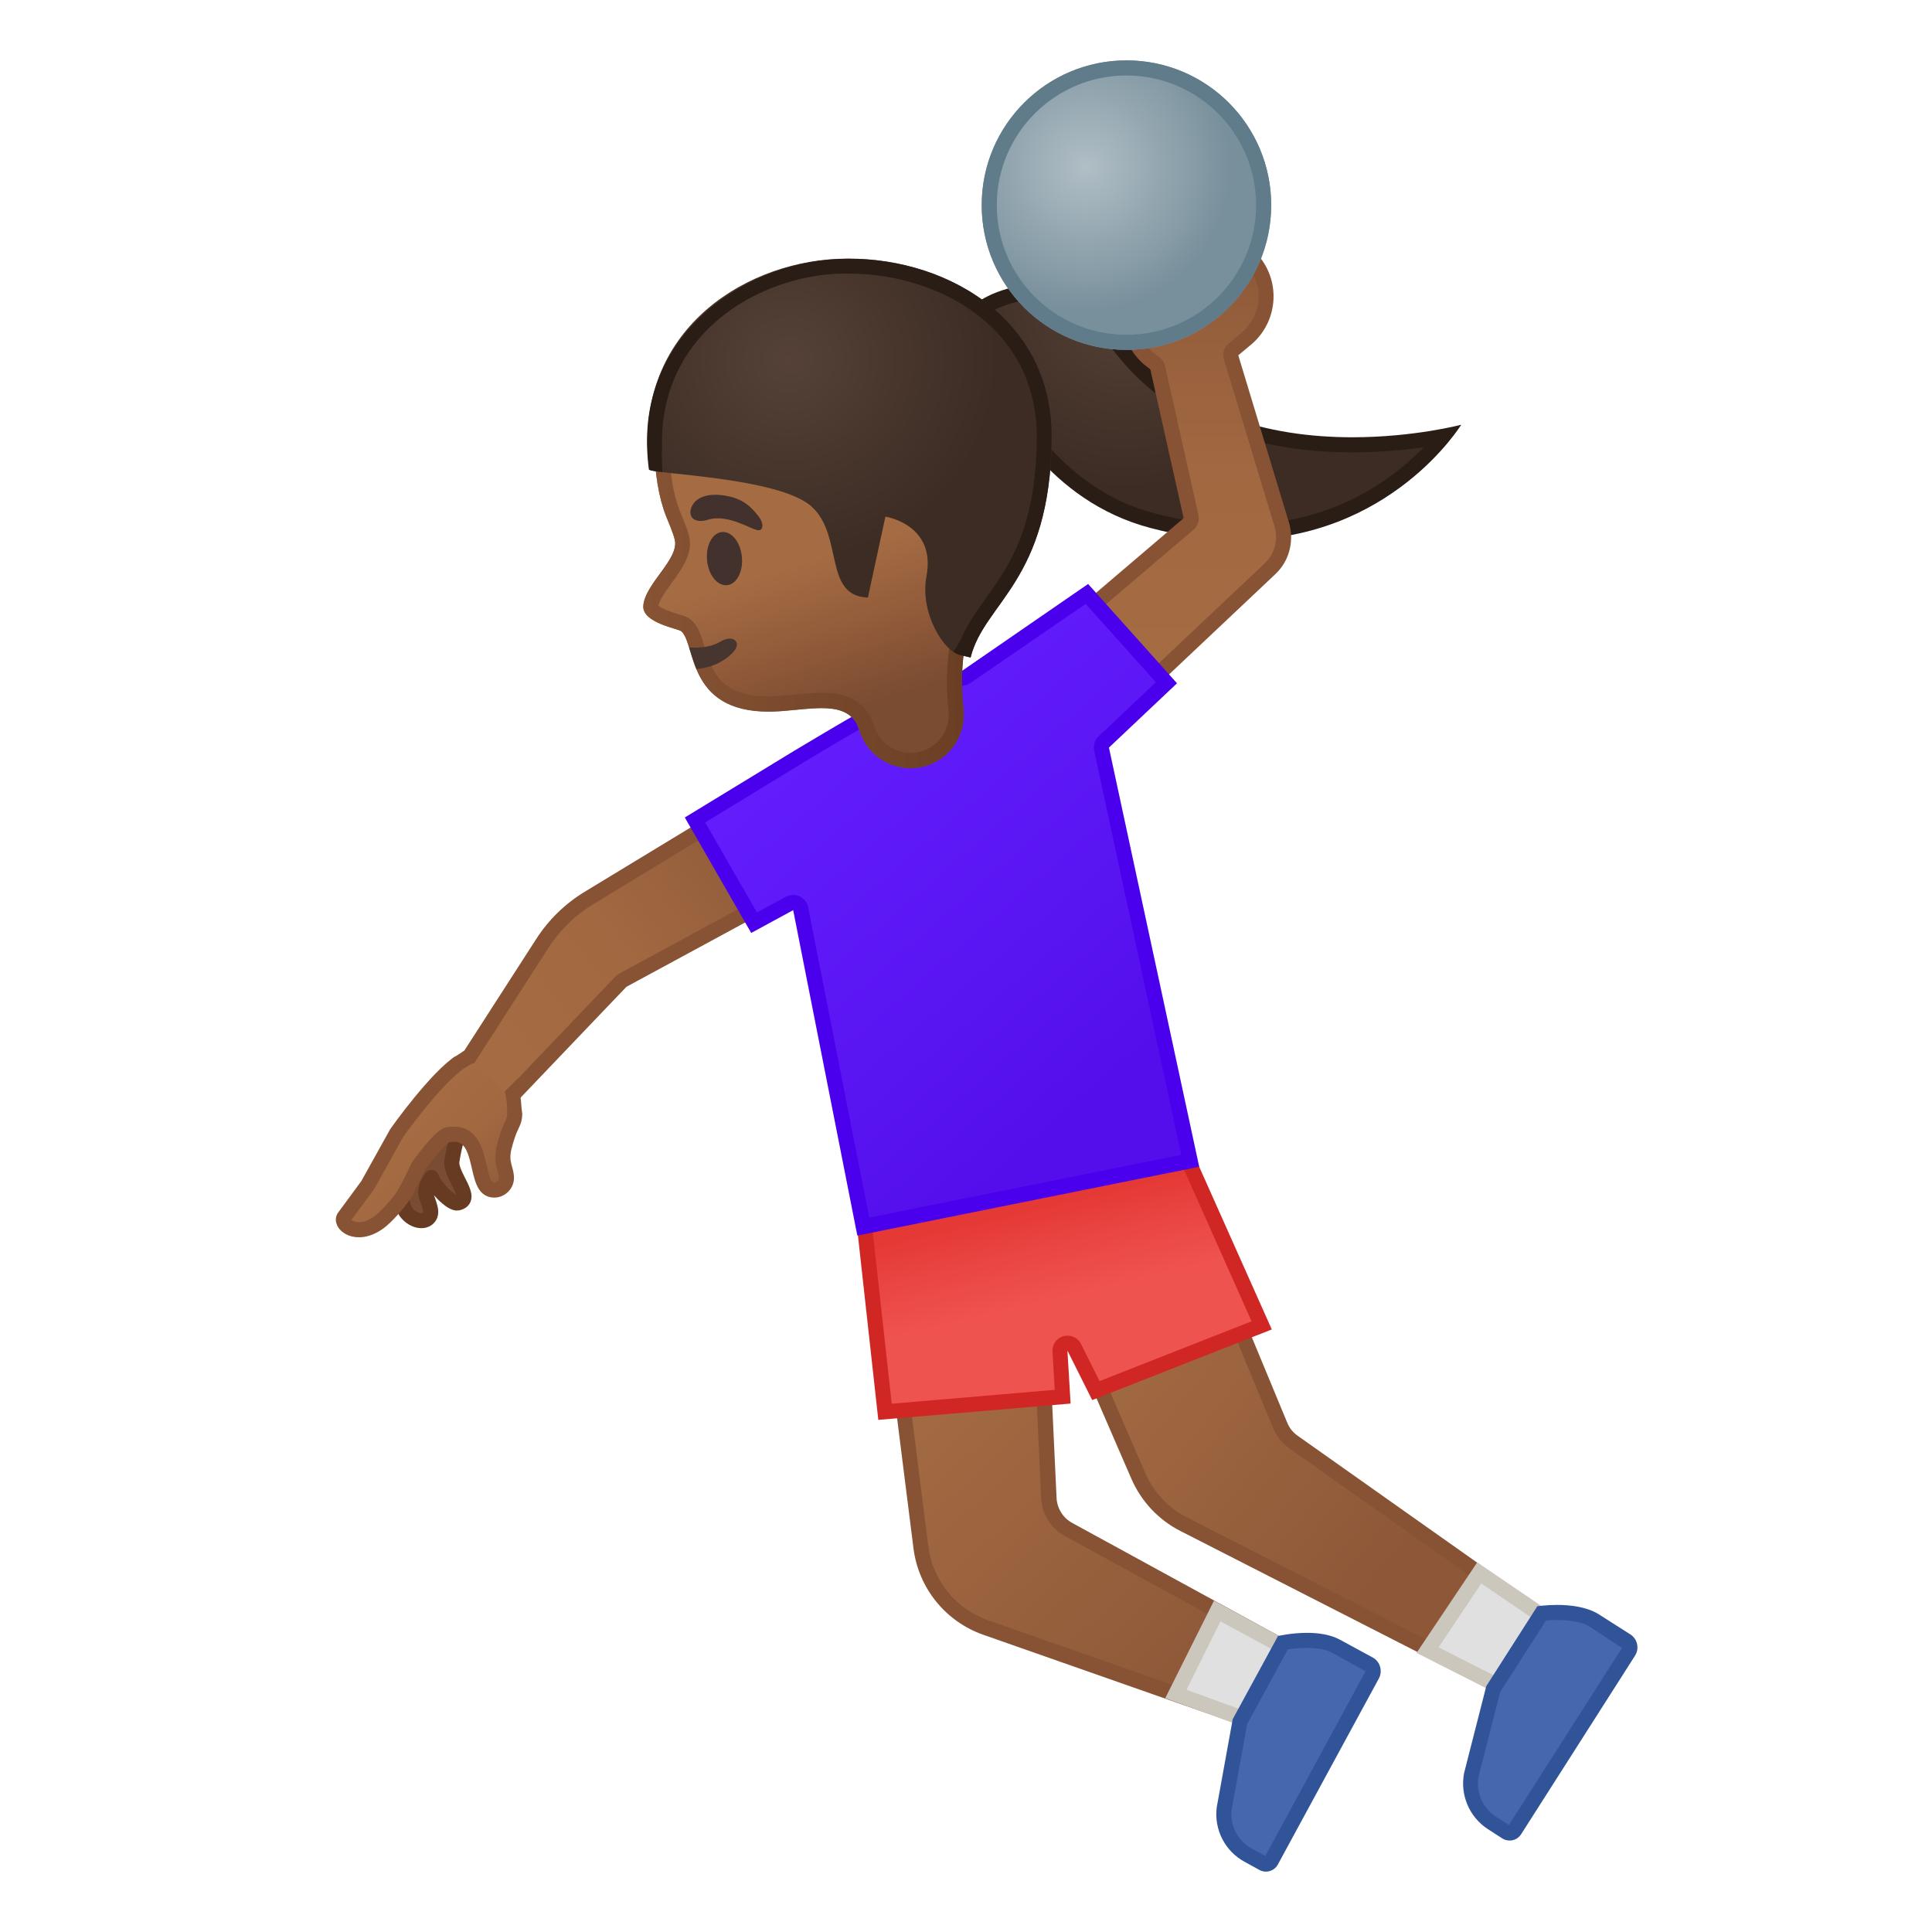 <svg enable-background="new 0 0 128 128" viewBox="0 0 128 128" xmlns="http://www.w3.org/2000/svg" xmlns:xlink="http://www.w3.org/1999/xlink"><radialGradient id="j" cx="74.592" cy="19.918" r="12.506" gradientUnits="userSpaceOnUse"><stop stop-color="#554138" offset="0"/><stop stop-color="#3C2C23" offset="1"/></radialGradient><path d="m82.05 35.28c-1.83 0-3.74-0.26-5.7-0.78-6.17-1.63-9.14-6.92-10.41-9.19l-0.24-0.42c-0.25-0.44-0.6-0.77-0.94-1.1-0.87-0.84-1.4-1.34-0.1-3 0.47-0.6 2.26-1.47 4.26-1.47 1.34 0 3.19 0.4 4.36 2.31 3.97 6.48 11.07 7.84 16.32 7.84 2.55 0 4.71-0.31 6.02-0.56-1.69 2.04-6.14 6.37-13.57 6.37z" fill="url(#j)"/><path d="m68.93 19.82c1.21 0 2.88 0.36 3.93 2.07 4.1 6.68 11.37 8.08 16.74 8.08 1.82 0 3.46-0.16 4.73-0.34-2.05 2.12-6.06 5.14-12.28 5.14-1.78 0-3.66-0.26-5.57-0.76-5.97-1.57-8.86-6.74-10.1-8.95l-0.24-0.42c-0.28-0.5-0.68-0.88-1.03-1.21-0.83-0.79-1.07-1.03-0.05-2.33 0.35-0.45 1.99-1.28 3.87-1.28m-0.01-1c-2.08 0-4.05 0.89-4.65 1.66-2.16 2.74 0.2 3.26 1 4.66 1.18 2.07 4.16 8.05 10.95 9.84 2.11 0.56 4.05 0.79 5.83 0.79 10.08 0 14.76-7.63 14.76-7.63s-3.13 0.83-7.21 0.83c-5.24 0-12.06-1.37-15.89-7.6-1.17-1.91-3.02-2.55-4.79-2.55z" fill="#291D15"/><ellipse transform="matrix(.996 -.085 .085 .996 -6.643 5.658)" cx="63.52" cy="81.31" rx="5.64" ry="5.64" fill="#FBC11B"/><linearGradient id="h" x1="61.55" x2="82.211" y1="89.33" y2="111.46" gradientUnits="userSpaceOnUse"><stop stop-color="#A56C43" offset="0"/><stop stop-color="#8D5738" offset="1"/></linearGradient><path d="m65.31 107.84c-2.34-0.82-3.99-2.86-4.3-5.32l-2.55-20.28 10.2-0.87 0.83 17.88c0.04 0.87 0.54 1.66 1.3 2.08l14.7 8.03-2.51 4.67-17.67-6.19z" fill="url(#h)"/><path d="m68.18 81.91 0.8 17.36c0.05 1.04 0.65 2 1.56 2.49l14.26 7.79-2.07 3.85-17.26-6.05c-2.16-0.76-3.68-2.64-3.97-4.91l-2.49-19.76 9.17-0.77m0.96-1.08-11.24 0.95 2.62 20.8c0.33 2.63 2.12 4.85 4.63 5.73l18.07 6.34 2.95-5.48-15.13-8.27c-0.61-0.33-1.01-0.97-1.04-1.66l-0.86-18.41z" fill="#875334"/><ellipse transform="matrix(.902 -.432 .432 .902 -26.814 39.083)" cx="72.7" cy="78.62" rx="5.64" ry="5.64" fill="#FBC11B"/><linearGradient id="e" x1="73.387" x2="94.291" y1="85.284" y2="102.3" gradientUnits="userSpaceOnUse"><stop stop-color="#A56C43" offset="0"/><stop stop-color="#8D5738" offset="1"/></linearGradient><path d="m78.42 100.99c-1.34-0.68-2.41-1.82-3.01-3.21l-7.15-16.49 9.26-4.43 7.29 17.58c0.18 0.44 0.48 0.81 0.87 1.08l15.99 11.3-2.76 4.61-20.49-10.44z" fill="url(#e)"/><path d="m77.27 77.54 7.09 17.1c0.22 0.52 0.58 0.97 1.04 1.3l15.61 11.03-2.28 3.81-20.08-10.24c-1.24-0.63-2.23-1.68-2.78-2.96l-6.95-16.05 8.35-3.99m0.52-1.36-10.17 4.87 7.34 16.93c0.65 1.49 1.79 2.71 3.24 3.45l20.9 10.67 3.24-5.41-16.37-11.57c-0.31-0.22-0.55-0.52-0.69-0.87l-7.49-18.07z" fill="#875334"/><linearGradient id="d" x1="68.553" x2="70.362" y1="79.919" y2="87.532" gradientUnits="userSpaceOnUse"><stop stop-color="#E53935" offset=".013"/><stop stop-color="#EA4643" offset=".379"/><stop stop-color="#EF5350" offset=".831"/></linearGradient><path d="m57.33 81.78v-0.06c-0.29-3.41 2.25-6.42 5.66-6.71 0.18-0.01 0.36-0.02 0.53-0.02 1.04 0 2.08 0.27 3 0.78 0.07 0.04 0.16 0.06 0.24 0.06 0.05 0 0.09-0.01 0.14-0.02 0.13-0.04 0.24-0.12 0.3-0.24 0.63-1.17 1.59-2.08 2.77-2.65 0.85-0.4 1.75-0.61 2.67-0.61 2.38 0 4.58 1.38 5.6 3.53l5.33 11.97-10.97 4.32-1.44-2.87c-0.09-0.17-0.26-0.28-0.45-0.28-0.04 0-0.09 0.01-0.13 0.02-0.23 0.06-0.38 0.28-0.37 0.51l0.18 3.02-11.77 1-1.29-11.75z" fill="url(#d)"/><path d="m72.65 72.81c2.19 0 4.21 1.27 5.14 3.22l5.13 11.51-10.07 3.96-1.23-2.46c-0.17-0.34-0.52-0.55-0.89-0.55-0.09 0-0.17 0.01-0.26 0.03-0.46 0.12-0.77 0.55-0.74 1.03l0.15 2.53-10.8 0.92-1.24-11.24v-0.07c-0.13-1.52 0.34-3 1.32-4.16 0.98-1.17 2.36-1.88 3.88-2.01 0.16-0.01 0.33-0.02 0.49-0.02 0.96 0 1.92 0.25 2.76 0.71 0.15 0.08 0.32 0.13 0.49 0.13 0.09 0 0.19-0.01 0.28-0.04 0.26-0.08 0.47-0.25 0.6-0.48 0.58-1.07 1.46-1.91 2.55-2.44 0.76-0.38 1.59-0.57 2.44-0.57m0-1c-0.97 0-1.96 0.21-2.89 0.66-1.33 0.64-2.35 1.66-3 2.86-0.97-0.54-2.08-0.84-3.24-0.84-0.19 0-0.38 0.01-0.57 0.02-3.69 0.31-6.43 3.56-6.12 7.25l1.36 12.31 12.74-1.08-0.21-3.51 1.64 3.28 11.9-4.68-5.56-12.46c-1.15-2.41-3.55-3.81-6.05-3.81z" fill="#D12724"/><linearGradient id="ac" x1="51.122" x2="32.994" y1="55.467" y2="69.104" gradientUnits="userSpaceOnUse"><stop stop-color="#8D5738" offset="0"/><stop stop-color="#97603D" offset=".216"/><stop stop-color="#A26941" offset=".573"/><stop stop-color="#A56C43" offset="1"/></linearGradient><path d="m30.65 70.7 5.28-8.22c0.78-1.21 1.84-2.24 3.06-2.98l13.6-8.25 3.31 5.76-14.65 7.94c-0.05 0.02-0.09 0.06-0.12 0.09l-7.72 8.08-2.76-2.42z" fill="url(#ac)"/><path d="m52.42 51.94 2.8 4.87-14.19 7.69c-0.09 0.05-0.17 0.11-0.25 0.19l-7.39 7.74-2.08-1.82 5.05-7.85c0.74-1.14 1.74-2.12 2.9-2.83l13.16-7.99m0.36-1.38-14.04 8.52c-1.3 0.79-2.4 1.86-3.22 3.14l-5.52 8.57 3.45 3.02 8.05-8.43 15.1-8.18-3.82-6.64z" fill="#875334"/><ellipse transform="matrix(.946 -.324 .324 .946 -14.574 20.652)" cx="54.73" cy="54.09" rx="3.83" ry="3.83" fill="#FBC11B"/><linearGradient id="ab" x1="76.061" x2="76.061" y1="16.492" y2="43.528" gradientUnits="userSpaceOnUse"><stop stop-color="#8D5738" offset="0"/><stop stop-color="#97603D" offset=".216"/><stop stop-color="#A26941" offset=".573"/><stop stop-color="#A56C43" offset="1"/></linearGradient><path d="m67.08 44.65 11.67-9.93c0.14-0.12 0.2-0.31 0.16-0.49l-2.21-9.88c-0.03-0.12-0.1-0.23-0.21-0.3-0.32-0.22-0.56-0.42-0.75-0.65-1.33-1.58-1.13-3.9 0.42-5.2l1.67-1.4c0.66-0.55 1.5-0.86 2.35-0.86 1.09 0 2.11 0.48 2.81 1.31 0.66 0.78 0.96 1.73 0.87 2.71-0.08 0.98-0.54 1.86-1.29 2.49l-0.85 0.71c-0.15 0.13-0.21 0.34-0.16 0.53l3.29 10.86c0.04 0.11 0.06 0.19 0.08 0.26l0.01-0.01c0 0.03 0.01 0.07 0.01 0.1 0.25 1.04-0.08 2.13-0.86 2.83l-12.58 11.86-4.43-4.94z" fill="url(#ab)"/><path d="m80.19 16.43c0.94 0 1.82 0.41 2.45 1.16 0.54 0.65 0.8 1.47 0.73 2.31s-0.47 1.6-1.12 2.15l-0.85 0.71c-0.31 0.26-0.43 0.67-0.31 1.06l3.29 10.86c0.01 0.02 0.01 0.04 0.02 0.06 0.02 0.06 0.04 0.12 0.05 0.18 0 0.01 0.01 0.02 0.01 0.04s0.01 0.03 0.01 0.05c0.21 0.86-0.06 1.76-0.73 2.36l-12.2 11.51-3.75-4.18 11.28-9.6c0.28-0.24 0.41-0.62 0.33-0.98l-2.21-9.87c-0.06-0.25-0.2-0.46-0.41-0.61-0.28-0.19-0.49-0.37-0.68-0.6-1.12-1.34-0.95-3.34 0.39-4.46l1.67-1.4c0.56-0.48 1.29-0.75 2.03-0.75m0-1c-0.95 0-1.9 0.32-2.68 0.98l-1.67 1.4c-1.76 1.48-1.99 4.11-0.51 5.87l0.03 0.03c0.25 0.3 0.54 0.54 0.85 0.75l2.21 9.87-12.05 10.27 5.12 5.71 12.94-12.21c0.96-0.86 1.3-2.15 1.01-3.32h0.01l-0.03-0.08c-0.03-0.1-0.05-0.2-0.09-0.3l-3.29-10.86 0.85-0.71c1.76-1.48 1.99-4.11 0.51-5.87l-0.03-0.03c-0.82-0.99-2-1.5-3.18-1.5z" fill="#875334"/><ellipse transform="matrix(.745 -.667 .667 .745 -14.073 58.114)" cx="68.92" cy="47.45" rx="3.83" ry="3.83" fill="#FBC11B"/><linearGradient id="aa" x1="51.553" x2="74.296" y1="45.168" y2="71.38" gradientUnits="userSpaceOnUse"><stop stop-color="#651FFF" offset="0"/><stop stop-color="#5914F2" offset=".705"/><stop stop-color="#530EEB" offset="1"/></linearGradient><path d="m53.05 60.19c-0.03-0.16-0.13-0.29-0.28-0.36-0.07-0.03-0.14-0.05-0.21-0.05-0.08 0-0.16 0.02-0.24 0.06l-2.35 1.27-3.91-6.8 6.83-4.17c0.02-0.01 0.03-0.02 0.05-0.02 6.79-4.06 8.02-4.65 10.92-5.21 0.07-0.01 0.13-0.04 0.19-0.08l7.97-5.49 5.27 5.88-4.16 3.92c-0.13 0.12-0.18 0.3-0.15 0.47l5.88 27.28-21.66 4.37-4.15-21.07z" fill="url(#aa)"/><path d="m71.93 40.01 4.65 5.19-3.8 3.59c-0.25 0.24-0.36 0.6-0.29 0.94l5.77 26.78-20.67 4.16-4.05-20.57c-0.06-0.31-0.27-0.58-0.56-0.71-0.14-0.06-0.28-0.1-0.43-0.1-0.16 0-0.33 0.04-0.48 0.12l-1.92 1.04-3.43-5.96 6.39-3.9c0.02-0.01 0.04-0.02 0.06-0.04 6.8-4.07 7.91-4.6 10.76-5.15 0.13-0.03 0.26-0.08 0.38-0.16l7.62-5.23m0.16-1.32-8.33 5.74c-2.99 0.58-4.22 1.17-11.09 5.28l-7.3 4.45 4.4 7.65 2.78-1.51 4.25 21.56 22.65-4.56-5.98-27.77 4.51-4.26-5.89-6.58z" fill="#4A00ED"/><radialGradient id="z" cx="71.955" cy="11.072" r="9.587" gradientUnits="userSpaceOnUse"><stop stop-color="#B0BEC5" offset=".006"/><stop stop-color="#78909C" offset="1"/></radialGradient><circle cx="74.63" cy="13.59" r="9.59" fill="url(#z)"/><defs><path id="y" d="m33.42 72.33-2.05-1.89-0.61-0.87s0.05 0.02-0.51 0.37c-1.05 0.67-4.59 0.67-5.84 1.95 0 0-4.85 4.36-4.87 4.99-0.01 0.18 2.68 6.32 3.08 6.45 7.54 2.35 11.45-3.05 11.79-3.4 1.31-1.35 0.19-5.23 0.11-6.94-0.01-0.26-0.25-1.51-0.25-1.51l-0.85 0.85z"/></defs><clipPath id="a"><use xlink:href="#y"/></clipPath><path d="m28.78 72.91s-1.5 2.12-2.13 4.91c-0.26 1.15 0.07 2.22 0.21 2.42 0.44 0.65 1.29 0.85 1.6 0.35 0.27-0.43-0.28-1.21-0.25-1.65 0.04-0.52 0.37-0.93 0.37-0.93 0.15 0.55 1.32 1.78 1.74 1.69 1.18-0.25-0.52-1.82-0.38-2.78 0.37-2.49 1.44-4.06 1.44-4.06l-2.6 0.05z" clip-path="url(#a)" fill="#7A4C32" stroke="#663B22" stroke-linecap="round" stroke-linejoin="round" stroke-miterlimit="10"/><linearGradient id="x" x1="-55.878" x2="-47.993" y1="-114.27" y2="-114.27" gradientTransform="matrix(.728 .686 -.686 .728 -10.767 196.34)" gradientUnits="userSpaceOnUse"><stop stop-color="#A56C43" offset="0"/><stop stop-color="#A26941" offset=".427"/><stop stop-color="#97603D" offset=".784"/><stop stop-color="#8D5738" offset="1"/></linearGradient><path d="m32.51 78.81c-1.14-0.36-0.34-4.09-2.84-3.63-0.54 0.1-1.95 2.09-1.95 2.09s-0.62 1.33-0.97 1.9c-0.35 0.56-1.19 1.48-1.63 1.8-1.54 1.13-2.69 0.07-2.29-0.37l1.53-2.08 1.92-3.45s2.6-3.69 4.28-4.76c1.46-0.93 1.49-0.42 2.75 0.48 0.43 0.3 0.75 1.81 0.78 2.36 0.08 1.54-0.16 0.84-0.67 2.78-0.31 1.17 0.17 1.52 0.13 2.18-0.05 0.5-0.55 0.85-1.04 0.7z" clip-path="url(#a)" fill="url(#x)" stroke="#875334" stroke-linecap="round" stroke-linejoin="round" stroke-miterlimit="10"/><polygon points="77.9 112.23 80.64 106.74 85.49 109.37 83.06 114.12" fill="#E0E0E0"/><path d="m80.86 107.42 3.97 2.15-2 3.92-4.22-1.54 2.25-4.53m-0.43-1.37-3.23 6.46 6.11 2.23 2.85-5.58-5.73-3.11z" fill="#CCC7BD"/><polygon points="94.57 109.33 98 104.21 102.48 107.26 99.44 111.79" fill="#E0E0E0"/><path d="m98.14 104.91 3.65 2.49-2.52 3.75-3.96-2.01 2.83-4.23m-0.27-1.4-4.02 6 5.76 2.92 3.57-5.31-5.31-3.61z" fill="#CCC7BD"/><path d="m74.63 5c4.74 0 8.59 3.85 8.59 8.59s-3.85 8.59-8.59 8.59-8.59-3.85-8.59-8.59 3.86-8.59 8.59-8.59m0-1c-5.29 0-9.59 4.29-9.59 9.59s4.29 9.59 9.59 9.59 9.59-4.29 9.59-9.59-4.29-9.59-9.59-9.59z" fill="#607C8A"/><path d="m100 121.45c-0.08 0-0.15-0.02-0.22-0.06l-0.96-0.62c-1.07-0.69-1.6-1.95-1.35-3.2l1.45-5.66 3.21-5.02c0.22-0.02 0.59-0.06 1.03-0.06 1.05 0 1.89 0.18 2.43 0.52l2.12 1.36c0.25 0.16 0.32 0.49 0.16 0.73l-7.54 11.82c-0.06 0.12-0.19 0.19-0.33 0.19z" fill="#4568AD"/><path d="m103.17 107.33c0.94 0 1.71 0.16 2.16 0.45l2.13 1.4-7.49 11.73-0.87-0.56c-0.89-0.58-1.33-1.62-1.14-2.66l1.43-5.58 3.04-4.75c0.2-0.01 0.46-0.03 0.74-0.03m0-1c-0.75 0-1.32 0.09-1.32 0.09l-3.38 5.29-1.47 5.76c-0.28 1.44 0.34 2.91 1.57 3.71l0.96 0.62c0.15 0.1 0.32 0.14 0.49 0.14 0.3 0 0.59-0.15 0.76-0.42l7.54-11.82c0.31-0.48 0.17-1.12-0.31-1.42l-2.12-1.35c-0.79-0.48-1.87-0.6-2.72-0.6z" fill="#315499"/><path d="m83.87 123.5c-0.07 0-0.13-0.02-0.19-0.05l-1-0.55c-1.11-0.62-1.73-1.83-1.57-3.09l1.04-5.75 2.85-5.24c0.31-0.06 0.92-0.15 1.59-0.15 0.79 0 1.44 0.13 1.89 0.37l2.21 1.2c0.12 0.07 0.22 0.18 0.26 0.32s0.03 0.28-0.04 0.4l-6.69 12.32c-0.07 0.14-0.21 0.22-0.35 0.22z" fill="#4568AD"/><path d="m86.59 109.18c0.7 0 1.27 0.11 1.65 0.31l2.23 1.24-6.64 12.23-0.91-0.5c-0.93-0.51-1.44-1.52-1.32-2.57l1.03-5.67 2.7-4.95c0.31-0.04 0.77-0.09 1.26-0.09m0-1c-1.03 0-1.92 0.21-1.92 0.21l-3 5.51-1.06 5.85c-0.18 1.46 0.54 2.88 1.83 3.59l1 0.55c0.14 0.08 0.29 0.11 0.43 0.11 0.32 0 0.63-0.17 0.79-0.47l6.69-12.32c0.27-0.5 0.09-1.13-0.41-1.4l-2.21-1.2c-0.63-0.33-1.42-0.43-2.14-0.43z" fill="#315499"/><linearGradient id="w" x1="170.98" x2="170.98" y1="-180.46" y2="-157.6" gradientTransform="matrix(.956 -.294 .294 .956 -58.123 247.17)" gradientUnits="userSpaceOnUse"><stop stop-color="#A56C43" offset=".55"/><stop stop-color="#8D5738" offset=".83"/><stop stop-color="#7A4C32" offset="1"/></linearGradient><path d="m64.86 21.22c-3.25-3.64-9.23-4.11-13.88-2.66-5.21 1.63-7.53 5.88-7.61 10.85-0.03 1.8 0.28 3.56 0.75 4.76 0.06 0.14 0.5 1.19 0.57 1.53 0.39 1.29-1.97 2.95-2.07 4.44-0.07 1.12 2.3 1.5 2.51 1.67 1.03 0.85 0.28 5.75 6.58 5.3 2.2-0.16 4.24-0.65 5.06 0.85l0.24 0.63c0.67 1.78 2.63 2.72 4.43 2.11 1.58-0.53 2.57-2.08 2.39-3.74-0.29-2.55-0.1-6.54 2.67-10.38 3.13-4.32 1.07-12.33-1.64-15.36z" fill="url(#w)"/><linearGradient id="v" x1="42.631" x2="68.077" y1="34.339" y2="34.339" gradientUnits="userSpaceOnUse"><stop stop-color="#875334" offset="0"/><stop stop-color="#663B22" offset="1"/></linearGradient><path d="m56.02 18.8c3.44 0 6.31 1.1 8.09 3.09 2.57 2.88 4.3 10.34 1.59 14.11-2.93 4.06-3.17 8.26-2.86 11.07 0.13 1.2-0.57 2.3-1.71 2.68-0.26 0.09-0.53 0.13-0.8 0.13-1.05 0-2-0.66-2.37-1.65l-0.24-0.63c-0.02-0.04-0.04-0.09-0.06-0.13-0.77-1.41-2.2-1.57-3.22-1.57-0.58 0-1.18 0.06-1.81 0.12-0.32 0.03-0.65 0.06-0.99 0.09-0.25 0.02-0.5 0.03-0.73 0.03-3.24 0-3.77-1.76-4.24-3.31-0.22-0.74-0.41-1.37-0.91-1.78-0.2-0.17-0.42-0.24-0.79-0.35-0.73-0.22-1.18-0.42-1.35-0.57 0.08-0.4 0.51-0.99 0.89-1.52 0.68-0.94 1.45-1.99 1.13-3.14-0.07-0.32-0.28-0.84-0.56-1.52l-0.05-0.13c-0.45-1.14-0.7-2.78-0.68-4.38 0.04-2.91 0.99-8.06 6.9-9.91 1.54-0.48 3.18-0.73 4.77-0.73m0-1c-1.73 0-3.46 0.27-5.04 0.77-5.21 1.63-7.53 5.88-7.61 10.85-0.03 1.8 0.28 3.56 0.75 4.76 0.06 0.14 0.5 1.19 0.57 1.53 0.39 1.29-1.97 2.95-2.07 4.44-0.07 1.12 2.3 1.5 2.51 1.67 0.98 0.81 0.34 5.33 5.78 5.33 0.25 0 0.52-0.01 0.8-0.03 0.97-0.07 1.91-0.2 2.72-0.2 1.04 0 1.88 0.22 2.34 1.05l0.24 0.63c0.53 1.42 1.87 2.3 3.31 2.3 0.37 0 0.75-0.06 1.12-0.18 1.58-0.53 2.57-2.08 2.39-3.74-0.29-2.55-0.1-6.54 2.67-10.38 3.12-4.32 1.06-12.33-1.65-15.36-2.14-2.42-5.47-3.44-8.83-3.44z" fill="url(#v)"/><radialGradient id="t" cx="99.416" cy="-91.694" r="13.371" gradientTransform="matrix(1.03 -.132 .133 .991 -37.953 127.84)" gradientUnits="userSpaceOnUse"><stop stop-color="#554138" offset="0"/><stop stop-color="#3C2C23" offset="1"/></radialGradient><path d="m57.5 39.59 1.16-5.36s3.38 0.5 2.72 3.96c-0.46 2.44 1.19 5.06 2.29 5.22l0.64 0.15c0.9-3.65 5.26-5.03 5.37-14.45 0.09-8.17-7.32-12.27-14.17-11.96-6.56 0.29-13.65 5.09-12.49 13.95 0.04 0.31 8.61 0.5 10.76 2.47 2.12 1.94 0.76 5.92 3.72 6.02z" fill="url(#t)"/><defs><path id="s" d="m63.35 33.57 0.33 8.77-0.51 0.86s0.35 0.19 0.51 0.22l0.64 0.15c0.9-3.65 5.26-5.03 5.37-14.45 0.09-8.17-7.32-12.27-14.17-11.96-6.56 0.29-13.72 5.41-12.53 13.98 0.01 0.06 0.89 0.13 0.89 0.13l-0.04-1.39 10.1 0.51 9.41 3.18z"/></defs><clipPath id="r"><use xlink:href="#s"/></clipPath><g clip-path="url(#r)"><path d="m56.24 18.13c3.73 0 7.32 1.38 9.61 3.69 1.92 1.94 2.87 4.39 2.84 7.27-0.07 5.93-1.83 8.39-3.39 10.57-0.62 0.87-1.22 1.7-1.62 2.67-0.57-0.42-1.65-2.18-1.31-3.96 0.25-1.32 0.05-2.45-0.61-3.37-1.03-1.45-2.76-1.74-2.95-1.77l-0.93-0.14-0.2 0.91-0.92 4.26c-0.22-0.28-0.37-0.8-0.58-1.74-0.26-1.18-0.58-2.65-1.72-3.7-1.62-1.5-5.58-2.03-9.5-2.44-0.36-0.04-0.75-0.08-1.06-0.12-0.24-2.96 0.57-5.62 2.34-7.74 2.16-2.58 5.65-4.22 9.32-4.39 0.23 0.01 0.45 0 0.68 0m0-1c-0.24 0-0.48 0.01-0.72 0.02-6.56 0.29-13.68 5.2-12.53 13.95 0.04 0.31 8.65 0.5 10.79 2.47 2.11 1.95 0.75 5.93 3.71 6.02l1.16-5.36s3.38 0.5 2.72 3.96c-0.46 2.44 1.19 5.06 2.29 5.22l0.64 0.15c0.9-3.65 5.26-5.03 5.37-14.45 0.11-7.89-6.79-11.98-13.43-11.98z" fill="#291D15"/></g><path d="m48.2 40.98-2.35 0.72s0.41 1.07 0.61 1.5c1.1 2.33 3.12 4.68 7.38 3.8 0.39-0.08-2.85-5.18-2.85-5.18l-2.79-0.84z" fill="none"/><defs><path id="q" d="m64.86 21.22c-3.25-3.64-9.23-4.11-13.88-2.66-6.44 2.01-8.73 7.53-7.54 13.97 0 0 0.79 2.64 1.02 3.77 0.66 2.21-1.28 2-1.51 3.74-0.22 1.64 1.98 1.59 2.19 1.77 1.03 0.85 0.28 5.75 6.58 5.3 2.2-0.16 4.24-0.65 5.06 0.85l2.15 4.6 6.85-0.25s-3.87-9.36 0.72-15.72c3.13-4.33 1.07-12.34-1.64-15.37z"/></defs><clipPath id="p"><use xlink:href="#q"/></clipPath><g clip-path="url(#p)"><path d="m41.64 42.57c1.67 1.76 4.99 2.56 6.87 0.71 0.72-0.71 0.07-1.29-0.78-0.77-1.39 0.84-4.09 0.26-5.14-0.85-0.7-0.72-1.64 0.19-0.95 0.91z" fill="#473530"/></g><ellipse transform="matrix(.996 -.094 .094 .996 -3.267 4.677)" cx="47.98" cy="36.99" rx="1.16" ry="1.77" fill="#42312C"/><path d="m46.92 34.43c-1.12 0.34-1.4-0.4-1.02-1 0.27-0.44 0.95-0.82 2.27-0.57 1.24 0.23 1.76 0.94 2.1 1.37s0.3 0.86 0.02 0.9c-0.4 0.06-1.98-1.12-3.37-0.7z" fill="#42312C"/><g display="none"><g display="inline"><g opacity=".6"><circle cx="-73.67" cy="64" r="28" fill="none" opacity=".61" stroke="#000" stroke-miterlimit="10" stroke-width=".263"/><line x1="-53.67" x2="-53.67" y2="128" fill="none" opacity=".61" stroke="#000" stroke-miterlimit="10" stroke-width=".25"/><line x1="-93.67" x2="-93.67" y2="128" fill="none" opacity=".61" stroke="#000" stroke-miterlimit="10" stroke-width=".25"/><line x1="-73.67" x2="-73.67" y2="128" fill="none" opacity=".61" stroke="#000" stroke-miterlimit="10" stroke-width=".25"/><line x1="-9.67" x2="-137.67" y1="64" y2="64" fill="none" opacity=".61" stroke="#000" stroke-miterlimit="10" stroke-width=".25"/><line x1="-9.67" x2="-137.67" y1="44" y2="44" fill="none" opacity=".61" stroke="#000" stroke-miterlimit="10" stroke-width=".25"/><line x1="-9.67" x2="-137.67" y1="83.75" y2="83.75" fill="none" opacity=".61" stroke="#000" stroke-miterlimit="10" stroke-width=".25"/><line x1="-9.67" x2="-137.67" y1="128" fill="none" opacity=".61" stroke="#000" stroke-miterlimit="10" stroke-width=".25"/><line x1="-137.67" x2="-9.67" y1="128" fill="none" opacity=".61" stroke="#000" stroke-miterlimit="10" stroke-width=".25"/><g opacity=".61"><path d="m-73.67 4.26c32.94 0 59.74 26.8 59.74 59.74s-26.8 59.74-59.74 59.74-59.74-26.8-59.74-59.74 26.8-59.74 59.74-59.74m0-0.26c-33.14 0-60 26.86-60 60s26.86 60 60 60 60-26.86 60-60-26.86-60-60-60z"/></g><path d="m-29.7 115.97h-87.94c-4.42 0-8.03-3.61-8.03-8.03v-87.91c0-4.42 3.61-8.03 8.03-8.03h87.94c4.42 0 8.03 3.61 8.03 8.03v87.91c0 4.42-3.61 8.03-8.03 8.03z" fill="none" opacity=".61" stroke="#000" stroke-miterlimit="10" stroke-width=".258"/><path d="m-37.67 124h-72c-4.4 0-8-3.6-8-8v-104c0-4.4 3.6-8 8-8h72c4.4 0 8 3.6 8 8v104c0 4.4-3.6 8-8 8z" fill="none" opacity=".61" stroke="#000" stroke-miterlimit="10" stroke-width=".263"/><path d="m-23.9 108h-99.54c-5.63 0-10.23-4.6-10.23-10.23v-67.49c0-5.63 4.6-10.23 10.23-10.23h99.54c5.63 0 10.23 4.6 10.23 10.23v67.48c0 5.64-4.6 10.24-10.23 10.24z" fill="none" opacity=".61" stroke="#000" stroke-miterlimit="10" stroke-width=".263"/></g><g opacity=".2"><defs><rect id="u" x="-137.67" width="128" height="128" opacity=".2"/></defs><clipPath id="o"><use xlink:href="#u"/></clipPath><g clip-path="url(#o)"><g fill="none" stroke="#000" stroke-miterlimit="10" stroke-width=".25"><line x1="-165.67" x2="-165.67" y1="160" y2="-32"/><line x1="-161.67" x2="-161.67" y1="160" y2="-32"/><line x1="-157.67" x2="-157.67" y1="160" y2="-32"/><line x1="-153.67" x2="-153.67" y1="160" y2="-32"/><line x1="-149.67" x2="-149.67" y1="160" y2="-32"/><line x1="-145.67" x2="-145.67" y1="160" y2="-32"/><line x1="-141.67" x2="-141.67" y1="160" y2="-32"/><line x1="-137.67" x2="-137.67" y1="160" y2="-32"/><line x1="-133.67" x2="-133.67" y1="160" y2="-32"/><line x1="-129.67" x2="-129.67" y1="160" y2="-32"/><line x1="-125.67" x2="-125.67" y1="160" y2="-32"/><line x1="-121.67" x2="-121.67" y1="160" y2="-32"/><line x1="-117.67" x2="-117.67" y1="160" y2="-32"/><line x1="-113.67" x2="-113.67" y1="160" y2="-32"/><line x1="-109.67" x2="-109.67" y1="160" y2="-32"/><line x1="-105.67" x2="-105.67" y1="160" y2="-32"/><line x1="-101.67" x2="-101.67" y1="160" y2="-32"/><line x1="-97.67" x2="-97.67" y1="160" y2="-32"/><line x1="-93.67" x2="-93.67" y1="160" y2="-32"/><line x1="-89.67" x2="-89.67" y1="160" y2="-32"/><line x1="-85.67" x2="-85.67" y1="160" y2="-32"/><line x1="-81.67" x2="-81.67" y1="160" y2="-32"/><line x1="-77.67" x2="-77.67" y1="160" y2="-32"/><line x1="-73.67" x2="-73.67" y1="160" y2="-32"/><line x1="-69.67" x2="-69.67" y1="160" y2="-32"/><line x1="-65.67" x2="-65.67" y1="160" y2="-32"/><line x1="-61.67" x2="-61.67" y1="160" y2="-32"/><line x1="-57.67" x2="-57.67" y1="160" y2="-32"/><line x1="-53.67" x2="-53.67" y1="160" y2="-32"/><line x1="-49.67" x2="-49.67" y1="160" y2="-32"/><line x1="-45.67" x2="-45.67" y1="160" y2="-32"/><line x1="-41.67" x2="-41.67" y1="160" y2="-32"/><line x1="-37.67" x2="-37.67" y1="160" y2="-32"/><line x1="-33.67" x2="-33.67" y1="160" y2="-32"/><line x1="-29.67" x2="-29.67" y1="160" y2="-32"/><line x1="-25.67" x2="-25.67" y1="160" y2="-32"/><line x1="-21.67" x2="-21.67" y1="160" y2="-32"/><line x1="-17.67" x2="-17.67" y1="160" y2="-32"/><line x1="-13.67" x2="-13.67" y1="160" y2="-32"/><line x1="-9.67" x2="-9.67" y1="160" y2="-32"/><line x1="-5.67" x2="-5.67" y1="160" y2="-32"/><line x1="-1.67" x2="-1.67" y1="160" y2="-32"/><line x1="-.67" x2="-.67" y1="166.05" y2="-25.95"/><line x1="6.33" x2="6.33" y1="160" y2="-32"/><line x1="10.33" x2="10.33" y1="160" y2="-32"/><line x1="14.33" x2="14.33" y1="160" y2="-32"/><line x1="18.33" x2="18.33" y1="160" y2="-32"/></g><g fill="none" stroke="#000" stroke-miterlimit="10" stroke-width=".25"><line x1="-169.67" x2="22.33" y1="-28" y2="-28"/><line x1="-169.67" x2="22.33" y1="-24" y2="-24"/><line x1="-169.67" x2="22.33" y1="-20" y2="-20"/><line x1="-169.67" x2="22.33" y1="-16" y2="-16"/><line x1="-169.67" x2="22.33" y1="-12" y2="-12"/><line x1="-169.67" x2="22.33" y1="-8" y2="-8"/><line x1="-169.67" x2="22.33" y1="-4" y2="-4"/><line x1="-169.67" x2="22.33"/><line x1="-169.67" x2="22.33" y1="4" y2="4"/><line x1="-169.67" x2="22.33" y1="8" y2="8"/><line x1="-169.67" x2="22.33" y1="12" y2="12"/><line x1="-169.67" x2="22.33" y1="16" y2="16"/><line x1="-169.67" x2="22.33" y1="20" y2="20"/><line x1="-169.67" x2="22.33" y1="24" y2="24"/><line x1="-169.67" x2="22.33" y1="28" y2="28"/><line x1="-169.67" x2="22.33" y1="32" y2="32"/><line x1="-169.67" x2="22.33" y1="36" y2="36"/><line x1="-169.67" x2="22.33" y1="40" y2="40"/><line x1="-169.67" x2="22.33" y1="44" y2="44"/><line x1="-169.67" x2="22.33" y1="48" y2="48"/><line x1="-169.67" x2="22.33" y1="52" y2="52"/><line x1="-169.67" x2="22.33" y1="56" y2="56"/><line x1="-169.67" x2="22.33" y1="60" y2="60"/><line x1="-169.67" x2="22.33" y1="64" y2="64"/><line x1="-169.67" x2="22.33" y1="68" y2="68"/><line x1="-169.67" x2="22.33" y1="72" y2="72"/><line x1="-169.67" x2="22.33" y1="76" y2="76"/><line x1="-169.67" x2="22.33" y1="80" y2="80"/><line x1="-169.67" x2="22.33" y1="84" y2="84"/><line x1="-169.67" x2="22.33" y1="88" y2="88"/><line x1="-169.67" x2="22.33" y1="92" y2="92"/><line x1="-169.67" x2="22.33" y1="96" y2="96"/><line x1="-169.67" x2="22.33" y1="100" y2="100"/><line x1="-169.67" x2="22.33" y1="104" y2="104"/><line x1="-169.67" x2="22.33" y1="108" y2="108"/><line x1="-169.67" x2="22.33" y1="112" y2="112"/><line x1="-169.67" x2="22.33" y1="116" y2="116"/><line x1="-169.67" x2="22.33" y1="120" y2="120"/><line x1="-169.67" x2="22.33" y1="124" y2="124"/><line x1="-169.67" x2="22.33" y1="128" y2="128"/><line x1="-169.67" x2="22.33" y1="132" y2="132"/><line x1="-169.67" x2="22.33" y1="136" y2="136"/><line x1="-169.67" x2="22.33" y1="140" y2="140"/><line x1="-169.67" x2="22.33" y1="144" y2="144"/><line x1="-169.67" x2="22.33" y1="148" y2="148"/><line x1="-169.67" x2="22.33" y1="152" y2="152"/><line x1="-169.67" x2="22.33" y1="156" y2="156"/></g><path d="m22.08-31.75v191.5h-191.5v-191.5h191.5m0.25-0.25h-192v192h192v-192z"/></g></g><g fill="#F44336"><rect x="-137.67" width="4" height="128" opacity=".3"/><rect x="-13.67" width="4" height="128" opacity=".3"/><rect transform="matrix(-1.837e-16 1 -1 -1.837e-16 -71.667 75.667)" x="-75.67" y="-58" width="4" height="120" opacity=".3"/><rect transform="matrix(-1.837e-16 1 -1 -1.837e-16 52.333 199.67)" x="-75.67" y="66" width="4" height="120" opacity=".3"/></g></g><g display="inline"><g opacity=".6"><circle cx="-73.67" cy="208.47" r="28" fill="none" opacity=".61" stroke="#000" stroke-miterlimit="10" stroke-width=".263"/><line x1="-53.67" x2="-53.67" y1="144.47" y2="272.47" fill="none" opacity=".61" stroke="#000" stroke-miterlimit="10" stroke-width=".25"/><line x1="-93.67" x2="-93.67" y1="144.47" y2="272.47" fill="none" opacity=".61" stroke="#000" stroke-miterlimit="10" stroke-width=".25"/><line x1="-73.67" x2="-73.67" y1="144.47" y2="272.47" fill="none" opacity=".61" stroke="#000" stroke-miterlimit="10" stroke-width=".25"/><line x1="-9.67" x2="-137.67" y1="208.47" y2="208.47" fill="none" opacity=".61" stroke="#000" stroke-miterlimit="10" stroke-width=".25"/><line x1="-9.67" x2="-137.67" y1="188.47" y2="188.47" fill="none" opacity=".61" stroke="#000" stroke-miterlimit="10" stroke-width=".25"/><line x1="-9.67" x2="-137.67" y1="228.22" y2="228.22" fill="none" opacity=".61" stroke="#000" stroke-miterlimit="10" stroke-width=".25"/><line x1="-9.67" x2="-137.67" y1="272.47" y2="144.47" fill="none" opacity=".61" stroke="#000" stroke-miterlimit="10" stroke-width=".25"/><line x1="-137.67" x2="-9.67" y1="272.47" y2="144.47" fill="none" opacity=".61" stroke="#000" stroke-miterlimit="10" stroke-width=".25"/><g opacity=".61"><path d="m-73.67 148.72c32.94 0 59.74 26.8 59.74 59.74s-26.8 59.74-59.74 59.74-59.74-26.8-59.74-59.74 26.8-59.74 59.74-59.74m0-0.25c-33.14 0-60 26.86-60 60s26.86 60 60 60 60-26.86 60-60-26.86-60-60-60z"/></g><path d="m-29.7 260.44h-87.94c-4.42 0-8.03-3.61-8.03-8.03v-87.91c0-4.42 3.61-8.03 8.03-8.03h87.94c4.42 0 8.03 3.61 8.03 8.03v87.91c0 4.41-3.61 8.03-8.03 8.03z" fill="none" opacity=".61" stroke="#000" stroke-miterlimit="10" stroke-width=".258"/><path d="m-37.67 268.47h-72c-4.4 0-8-3.6-8-8v-104c0-4.4 3.6-8 8-8h72c4.4 0 8 3.6 8 8v104c0 4.4-3.6 8-8 8z" fill="none" opacity=".61" stroke="#000" stroke-miterlimit="10" stroke-width=".263"/><path d="m-23.9 252.47h-99.54c-5.63 0-10.23-4.6-10.23-10.23v-67.48c0-5.63 4.6-10.23 10.23-10.23h99.54c5.63 0 10.23 4.6 10.23 10.23v67.48c0 5.62-4.6 10.23-10.23 10.23z" fill="none" opacity=".61" stroke="#000" stroke-miterlimit="10" stroke-width=".263"/></g><g opacity=".2"><defs><rect id="c" x="-137.67" y="144.47" width="128" height="128" opacity=".2"/></defs><clipPath id="n"><use xlink:href="#c"/></clipPath><g clip-path="url(#n)"><g fill="none" stroke="#000" stroke-miterlimit="10" stroke-width=".25"><line x1="-165.67" x2="-165.67" y1="304.47" y2="112.47"/><line x1="-161.67" x2="-161.67" y1="304.47" y2="112.47"/><line x1="-157.67" x2="-157.67" y1="304.47" y2="112.47"/><line x1="-153.67" x2="-153.67" y1="304.47" y2="112.47"/><line x1="-149.67" x2="-149.67" y1="304.47" y2="112.47"/><line x1="-145.67" x2="-145.67" y1="304.47" y2="112.47"/><line x1="-141.67" x2="-141.67" y1="304.47" y2="112.47"/><line x1="-137.67" x2="-137.67" y1="304.47" y2="112.47"/><line x1="-133.67" x2="-133.67" y1="304.47" y2="112.47"/><line x1="-129.67" x2="-129.67" y1="304.47" y2="112.47"/><line x1="-125.67" x2="-125.67" y1="304.47" y2="112.47"/><line x1="-121.67" x2="-121.67" y1="304.47" y2="112.47"/><line x1="-117.67" x2="-117.67" y1="304.47" y2="112.47"/><line x1="-113.67" x2="-113.67" y1="304.47" y2="112.47"/><line x1="-109.67" x2="-109.67" y1="304.47" y2="112.47"/><line x1="-105.67" x2="-105.67" y1="304.47" y2="112.47"/><line x1="-101.67" x2="-101.67" y1="304.47" y2="112.47"/><line x1="-97.67" x2="-97.67" y1="304.47" y2="112.47"/><line x1="-93.67" x2="-93.67" y1="304.47" y2="112.47"/><line x1="-89.67" x2="-89.67" y1="304.47" y2="112.47"/><line x1="-85.67" x2="-85.67" y1="304.47" y2="112.47"/><line x1="-81.67" x2="-81.67" y1="304.47" y2="112.47"/><line x1="-77.67" x2="-77.67" y1="304.47" y2="112.47"/><line x1="-73.67" x2="-73.67" y1="304.47" y2="112.47"/><line x1="-69.67" x2="-69.67" y1="304.47" y2="112.47"/><line x1="-65.67" x2="-65.67" y1="304.47" y2="112.47"/><line x1="-61.67" x2="-61.67" y1="304.47" y2="112.47"/><line x1="-57.67" x2="-57.67" y1="304.47" y2="112.47"/><line x1="-53.67" x2="-53.67" y1="304.47" y2="112.47"/><line x1="-49.67" x2="-49.67" y1="304.47" y2="112.47"/><line x1="-45.67" x2="-45.67" y1="304.47" y2="112.47"/><line x1="-41.67" x2="-41.67" y1="304.47" y2="112.47"/><line x1="-37.67" x2="-37.67" y1="304.47" y2="112.47"/><line x1="-33.67" x2="-33.67" y1="304.47" y2="112.47"/><line x1="-29.67" x2="-29.67" y1="304.47" y2="112.47"/><line x1="-25.67" x2="-25.67" y1="304.47" y2="112.47"/><line x1="-21.67" x2="-21.67" y1="304.47" y2="112.47"/><line x1="-17.67" x2="-17.67" y1="304.47" y2="112.47"/><line x1="-13.67" x2="-13.67" y1="304.47" y2="112.47"/><line x1="-9.67" x2="-9.67" y1="304.47" y2="112.47"/><line x1="-5.67" x2="-5.67" y1="304.47" y2="112.47"/><line x1="-1.67" x2="-1.67" y1="304.47" y2="112.47"/><line x1="-.67" x2="-.67" y1="310.52" y2="118.52"/><line x1="6.33" x2="6.33" y1="304.47" y2="112.47"/><line x1="10.33" x2="10.33" y1="304.47" y2="112.47"/><line x1="14.33" x2="14.33" y1="304.47" y2="112.47"/><line x1="18.33" x2="18.33" y1="304.47" y2="112.47"/></g><g fill="none" stroke="#000" stroke-miterlimit="10" stroke-width=".25"><line x1="-169.67" x2="22.33" y1="116.47" y2="116.47"/><line x1="-169.67" x2="22.33" y1="120.47" y2="120.47"/><line x1="-169.67" x2="22.33" y1="124.47" y2="124.47"/><line x1="-169.67" x2="22.33" y1="128.47" y2="128.47"/><line x1="-169.67" x2="22.33" y1="132.47" y2="132.47"/><line x1="-169.67" x2="22.33" y1="136.47" y2="136.47"/><line x1="-169.67" x2="22.33" y1="140.47" y2="140.47"/><line x1="-169.67" x2="22.33" y1="144.47" y2="144.47"/><line x1="-169.67" x2="22.33" y1="148.47" y2="148.47"/><line x1="-169.67" x2="22.33" y1="152.47" y2="152.47"/><line x1="-169.67" x2="22.33" y1="156.47" y2="156.47"/><line x1="-169.67" x2="22.33" y1="160.47" y2="160.47"/><line x1="-169.67" x2="22.33" y1="164.47" y2="164.47"/><line x1="-169.67" x2="22.33" y1="168.47" y2="168.47"/><line x1="-169.67" x2="22.33" y1="172.47" y2="172.47"/><line x1="-169.67" x2="22.33" y1="176.47" y2="176.47"/><line x1="-169.67" x2="22.33" y1="180.47" y2="180.47"/><line x1="-169.67" x2="22.33" y1="184.47" y2="184.47"/><line x1="-169.67" x2="22.33" y1="188.47" y2="188.47"/><line x1="-169.67" x2="22.33" y1="192.47" y2="192.47"/><line x1="-169.67" x2="22.33" y1="196.47" y2="196.47"/><line x1="-169.67" x2="22.33" y1="200.47" y2="200.47"/><line x1="-169.67" x2="22.33" y1="204.47" y2="204.47"/><line x1="-169.67" x2="22.33" y1="208.47" y2="208.47"/><line x1="-169.67" x2="22.33" y1="212.47" y2="212.47"/><line x1="-169.67" x2="22.33" y1="216.47" y2="216.47"/><line x1="-169.67" x2="22.33" y1="220.47" y2="220.47"/><line x1="-169.67" x2="22.33" y1="224.47" y2="224.47"/><line x1="-169.67" x2="22.33" y1="228.47" y2="228.47"/><line x1="-169.67" x2="22.33" y1="232.47" y2="232.47"/><line x1="-169.67" x2="22.33" y1="236.47" y2="236.47"/><line x1="-169.67" x2="22.33" y1="240.47" y2="240.47"/><line x1="-169.67" x2="22.33" y1="244.47" y2="244.47"/><line x1="-169.67" x2="22.33" y1="248.47" y2="248.47"/><line x1="-169.67" x2="22.33" y1="252.47" y2="252.47"/><line x1="-169.67" x2="22.33" y1="256.47" y2="256.47"/><line x1="-169.67" x2="22.33" y1="260.47" y2="260.47"/><line x1="-169.67" x2="22.33" y1="264.47" y2="264.47"/><line x1="-169.67" x2="22.33" y1="268.47" y2="268.47"/><line x1="-169.67" x2="22.33" y1="272.47" y2="272.47"/><line x1="-169.67" x2="22.33" y1="276.47" y2="276.47"/><line x1="-169.67" x2="22.33" y1="280.47" y2="280.47"/><line x1="-169.67" x2="22.33" y1="284.47" y2="284.47"/><line x1="-169.67" x2="22.33" y1="288.47" y2="288.47"/><line x1="-169.67" x2="22.33" y1="292.47" y2="292.47"/><line x1="-169.67" x2="22.33" y1="296.47" y2="296.47"/><line x1="-169.67" x2="22.33" y1="300.47" y2="300.47"/></g><path d="m22.08 112.72v191.5h-191.5v-191.5h191.5m0.25-0.25h-192v192h192v-192z"/></g></g><g fill="#F44336"><rect x="-137.67" y="144.47" width="4" height="128" opacity=".3"/><rect x="-13.67" y="144.47" width="4" height="128" opacity=".3"/><rect transform="matrix(-1.837e-16 1 -1 -1.837e-16 72.8 220.13)" x="-75.67" y="86.47" width="4" height="120" opacity=".3"/><rect transform="matrix(-1.837e-16 1 -1 -1.837e-16 196.8 344.13)" x="-75.67" y="210.47" width="4" height="120" opacity=".3"/></g></g><g display="inline"><g opacity=".6"><circle cx="64" cy="64" r="28" fill="none" opacity=".61" stroke="#000" stroke-miterlimit="10" stroke-width=".263"/><line x1="84" x2="84" y2="128" fill="none" opacity=".61" stroke="#000" stroke-miterlimit="10" stroke-width=".25"/><line x1="44" x2="44" y2="128" fill="none" opacity=".61" stroke="#000" stroke-miterlimit="10" stroke-width=".25"/><line x1="64" x2="64" y2="128" fill="none" opacity=".61" stroke="#000" stroke-miterlimit="10" stroke-width=".25"/><line x1="128" y1="64" y2="64" fill="none" opacity=".61" stroke="#000" stroke-miterlimit="10" stroke-width=".25"/><line x1="128" y1="44" y2="44" fill="none" opacity=".61" stroke="#000" stroke-miterlimit="10" stroke-width=".25"/><line x1="128" y1="83.75" y2="83.75" fill="none" opacity=".61" stroke="#000" stroke-miterlimit="10" stroke-width=".25"/><line x1="128" y1="128" fill="none" opacity=".61" stroke="#000" stroke-miterlimit="10" stroke-width=".25"/><line x2="128" y1="128" fill="none" opacity=".61" stroke="#000" stroke-miterlimit="10" stroke-width=".25"/><g opacity=".61"><path d="M64,4.26c32.94,0,59.74,26.8,59.74,59.74S96.94,123.74,64,123.74S4.26,96.94,4.26,64S31.06,4.26,64,4.26 M64,4 C30.86,4,4,30.86,4,64s26.86,60,60,60s60-26.86,60-60S97.14,4,64,4L64,4z"/></g><path d="m107.97 115.97h-87.94c-4.42 0-8.03-3.61-8.03-8.03v-87.91c0-4.42 3.61-8.03 8.03-8.03h87.94c4.42 0 8.03 3.61 8.03 8.03v87.91c0 4.42-3.61 8.03-8.03 8.03z" fill="none" opacity=".61" stroke="#000" stroke-miterlimit="10" stroke-width=".258"/><path d="m100 124h-72c-4.4 0-8-3.6-8-8v-104c0-4.4 3.6-8 8-8h72c4.4 0 8 3.6 8 8v104c0 4.4-3.6 8-8 8z" fill="none" opacity=".61" stroke="#000" stroke-miterlimit="10" stroke-width=".263"/><path d="M113.77,108H14.23 C8.6,108,4,103.4,4,97.77V30.28c0-5.63,4.6-10.23,10.23-10.23h99.54c5.63,0,10.23,4.6,10.23,10.23v67.48 C124,103.4,119.4,108,113.77,108z" fill="none" opacity=".61" stroke="#000" stroke-miterlimit="10" stroke-width=".263"/></g><g opacity=".2"><defs><rect id="g" width="128" height="128" opacity=".2"/></defs><clipPath id="m"><use xlink:href="#g"/></clipPath><g clip-path="url(#m)"><g fill="none" stroke="#000" stroke-miterlimit="10" stroke-width=".25"><line x1="-28" x2="-28" y1="160" y2="-32"/><line x1="-24" x2="-24" y1="160" y2="-32"/><line x1="-20" x2="-20" y1="160" y2="-32"/><line x1="-16" x2="-16" y1="160" y2="-32"/><line x1="-12" x2="-12" y1="160" y2="-32"/><line x1="-8" x2="-8" y1="160" y2="-32"/><line x1="-4" x2="-4" y1="160" y2="-32"/><line y1="160" y2="-32"/><line x1="4" x2="4" y1="160" y2="-32"/><line x1="8" x2="8" y1="160" y2="-32"/><line x1="12" x2="12" y1="160" y2="-32"/><line x1="16" x2="16" y1="160" y2="-32"/><line x1="20" x2="20" y1="160" y2="-32"/><line x1="24" x2="24" y1="160" y2="-32"/><line x1="28" x2="28" y1="160" y2="-32"/><line x1="32" x2="32" y1="160" y2="-32"/><line x1="36" x2="36" y1="160" y2="-32"/><line x1="40" x2="40" y1="160" y2="-32"/><line x1="44" x2="44" y1="160" y2="-32"/><line x1="48" x2="48" y1="160" y2="-32"/><line x1="52" x2="52" y1="160" y2="-32"/><line x1="56" x2="56" y1="160" y2="-32"/><line x1="60" x2="60" y1="160" y2="-32"/><line x1="64" x2="64" y1="160" y2="-32"/><line x1="68" x2="68" y1="160" y2="-32"/><line x1="72" x2="72" y1="160" y2="-32"/><line x1="76" x2="76" y1="160" y2="-32"/><line x1="80" x2="80" y1="160" y2="-32"/><line x1="84" x2="84" y1="160" y2="-32"/><line x1="88" x2="88" y1="160" y2="-32"/><line x1="92" x2="92" y1="160" y2="-32"/><line x1="96" x2="96" y1="160" y2="-32"/><line x1="100" x2="100" y1="160" y2="-32"/><line x1="104" x2="104" y1="160" y2="-32"/><line x1="108" x2="108" y1="160" y2="-32"/><line x1="112" x2="112" y1="160" y2="-32"/><line x1="116" x2="116" y1="160" y2="-32"/><line x1="120" x2="120" y1="160" y2="-32"/><line x1="124" x2="124" y1="160" y2="-32"/><line x1="128" x2="128" y1="160" y2="-32"/><line x1="132" x2="132" y1="160" y2="-32"/><line x1="136" x2="136" y1="160" y2="-32"/><line x1="137" x2="137" y1="166.05" y2="-25.95"/><line x1="144" x2="144" y1="160" y2="-32"/><line x1="148" x2="148" y1="160" y2="-32"/><line x1="152" x2="152" y1="160" y2="-32"/><line x1="156" x2="156" y1="160" y2="-32"/></g><g fill="none" stroke="#000" stroke-miterlimit="10" stroke-width=".25"><line x1="-32" x2="160" y1="-28" y2="-28"/><line x1="-32" x2="160" y1="-24" y2="-24"/><line x1="-32" x2="160" y1="-20" y2="-20"/><line x1="-32" x2="160" y1="-16" y2="-16"/><line x1="-32" x2="160" y1="-12" y2="-12"/><line x1="-32" x2="160" y1="-8" y2="-8"/><line x1="-32" x2="160" y1="-4" y2="-4"/><line x1="-32" x2="160"/><line x1="-32" x2="160" y1="4" y2="4"/><line x1="-32" x2="160" y1="8" y2="8"/><line x1="-32" x2="160" y1="12" y2="12"/><line x1="-32" x2="160" y1="16" y2="16"/><line x1="-32" x2="160" y1="20" y2="20"/><line x1="-32" x2="160" y1="24" y2="24"/><line x1="-32" x2="160" y1="28" y2="28"/><line x1="-32" x2="160" y1="32" y2="32"/><line x1="-32" x2="160" y1="36" y2="36"/><line x1="-32" x2="160" y1="40" y2="40"/><line x1="-32" x2="160" y1="44" y2="44"/><line x1="-32" x2="160" y1="48" y2="48"/><line x1="-32" x2="160" y1="52" y2="52"/><line x1="-32" x2="160" y1="56" y2="56"/><line x1="-32" x2="160" y1="60" y2="60"/><line x1="-32" x2="160" y1="64" y2="64"/><line x1="-32" x2="160" y1="68" y2="68"/><line x1="-32" x2="160" y1="72" y2="72"/><line x1="-32" x2="160" y1="76" y2="76"/><line x1="-32" x2="160" y1="80" y2="80"/><line x1="-32" x2="160" y1="84" y2="84"/><line x1="-32" x2="160" y1="88" y2="88"/><line x1="-32" x2="160" y1="92" y2="92"/><line x1="-32" x2="160" y1="96" y2="96"/><line x1="-32" x2="160" y1="100" y2="100"/><line x1="-32" x2="160" y1="104" y2="104"/><line x1="-32" x2="160" y1="108" y2="108"/><line x1="-32" x2="160" y1="112" y2="112"/><line x1="-32" x2="160" y1="116" y2="116"/><line x1="-32" x2="160" y1="120" y2="120"/><line x1="-32" x2="160" y1="124" y2="124"/><line x1="-32" x2="160" y1="128" y2="128"/><line x1="-32" x2="160" y1="132" y2="132"/><line x1="-32" x2="160" y1="136" y2="136"/><line x1="-32" x2="160" y1="140" y2="140"/><line x1="-32" x2="160" y1="144" y2="144"/><line x1="-32" x2="160" y1="148" y2="148"/><line x1="-32" x2="160" y1="152" y2="152"/><line x1="-32" x2="160" y1="156" y2="156"/></g><path d="m159.75-31.75v191.5h-191.5v-191.5h191.5m0.25-0.25h-192v192h192v-192z"/></g></g><g fill="#F44336"><rect width="4" height="128" opacity=".3"/><rect x="124" width="4" height="128" opacity=".3"/><rect transform="matrix(-1.837e-16 1 -1 -1.837e-16 66 -62)" x="62" y="-58" width="4" height="120" opacity=".3"/><rect transform="matrix(-1.837e-16 1 -1 -1.837e-16 190 62)" x="62" y="66" width="4" height="120" opacity=".3"/></g></g><g display="inline"><g opacity=".6"><circle cx="64" cy="208.47" r="28" fill="none" opacity=".61" stroke="#000" stroke-miterlimit="10" stroke-width=".263"/><line x1="84" x2="84" y1="144.47" y2="272.47" fill="none" opacity=".61" stroke="#000" stroke-miterlimit="10" stroke-width=".25"/><line x1="44" x2="44" y1="144.47" y2="272.47" fill="none" opacity=".61" stroke="#000" stroke-miterlimit="10" stroke-width=".25"/><line x1="64" x2="64" y1="144.47" y2="272.47" fill="none" opacity=".61" stroke="#000" stroke-miterlimit="10" stroke-width=".25"/><line x1="128" y1="208.47" y2="208.47" fill="none" opacity=".61" stroke="#000" stroke-miterlimit="10" stroke-width=".25"/><line x1="128" y1="188.47" y2="188.47" fill="none" opacity=".61" stroke="#000" stroke-miterlimit="10" stroke-width=".25"/><line x1="128" y1="228.22" y2="228.22" fill="none" opacity=".61" stroke="#000" stroke-miterlimit="10" stroke-width=".25"/><line x1="128" y1="272.47" y2="144.47" fill="none" opacity=".61" stroke="#000" stroke-miterlimit="10" stroke-width=".25"/><line x2="128" y1="272.47" y2="144.47" fill="none" opacity=".61" stroke="#000" stroke-miterlimit="10" stroke-width=".25"/><g opacity=".61"><path d="m64 148.72c32.94 0 59.74 26.8 59.74 59.74s-26.8 59.75-59.74 59.75-59.74-26.8-59.74-59.74 26.8-59.75 59.74-59.75m0-0.25c-33.14 0-60 26.86-60 60s26.86 60 60 60 60-26.86 60-60-26.86-60-60-60z"/></g><path d="m107.97 260.44h-87.94c-4.42 0-8.03-3.61-8.03-8.03v-87.91c0-4.42 3.61-8.03 8.03-8.03h87.94c4.42 0 8.03 3.61 8.03 8.03v87.91c0 4.41-3.61 8.03-8.03 8.03z" fill="none" opacity=".61" stroke="#000" stroke-miterlimit="10" stroke-width=".258"/><path d="m100 268.47h-72c-4.4 0-8-3.6-8-8v-104c0-4.4 3.6-8 8-8h72c4.4 0 8 3.6 8 8v104c0 4.4-3.6 8-8 8z" fill="none" opacity=".61" stroke="#000" stroke-miterlimit="10" stroke-width=".263"/><path d="m113.77 252.47h-99.54c-5.63 0-10.23-4.61-10.23-10.24v-67.48c0-5.63 4.6-10.23 10.23-10.23h99.54c5.63 0 10.23 4.6 10.23 10.23v67.48c0 5.63-4.6 10.24-10.23 10.24z" fill="none" opacity=".61" stroke="#000" stroke-miterlimit="10" stroke-width=".263"/></g><g opacity=".2"><defs><rect id="b" y="144.47" width="128" height="128" opacity=".2"/></defs><clipPath id="l"><use xlink:href="#b"/></clipPath><g clip-path="url(#l)"><g fill="none" stroke="#000" stroke-miterlimit="10" stroke-width=".25"><line x1="-28" x2="-28" y1="304.47" y2="112.47"/><line x1="-24" x2="-24" y1="304.47" y2="112.47"/><line x1="-20" x2="-20" y1="304.47" y2="112.47"/><line x1="-16" x2="-16" y1="304.47" y2="112.47"/><line x1="-12" x2="-12" y1="304.47" y2="112.47"/><line x1="-8" x2="-8" y1="304.47" y2="112.47"/><line x1="-4" x2="-4" y1="304.47" y2="112.47"/><line y1="304.47" y2="112.47"/><line x1="4" x2="4" y1="304.47" y2="112.47"/><line x1="8" x2="8" y1="304.47" y2="112.47"/><line x1="12" x2="12" y1="304.47" y2="112.47"/><line x1="16" x2="16" y1="304.47" y2="112.47"/><line x1="20" x2="20" y1="304.47" y2="112.47"/><line x1="24" x2="24" y1="304.47" y2="112.47"/><line x1="28" x2="28" y1="304.47" y2="112.47"/><line x1="32" x2="32" y1="304.47" y2="112.47"/><line x1="36" x2="36" y1="304.47" y2="112.47"/><line x1="40" x2="40" y1="304.47" y2="112.47"/><line x1="44" x2="44" y1="304.47" y2="112.47"/><line x1="48" x2="48" y1="304.47" y2="112.47"/><line x1="52" x2="52" y1="304.47" y2="112.47"/><line x1="56" x2="56" y1="304.47" y2="112.47"/><line x1="60" x2="60" y1="304.47" y2="112.47"/><line x1="64" x2="64" y1="304.47" y2="112.47"/><line x1="68" x2="68" y1="304.47" y2="112.47"/><line x1="72" x2="72" y1="304.47" y2="112.47"/><line x1="76" x2="76" y1="304.47" y2="112.47"/><line x1="80" x2="80" y1="304.47" y2="112.47"/><line x1="84" x2="84" y1="304.47" y2="112.47"/><line x1="88" x2="88" y1="304.47" y2="112.47"/><line x1="92" x2="92" y1="304.47" y2="112.47"/><line x1="96" x2="96" y1="304.47" y2="112.47"/><line x1="100" x2="100" y1="304.47" y2="112.47"/><line x1="104" x2="104" y1="304.47" y2="112.47"/><line x1="108" x2="108" y1="304.47" y2="112.47"/><line x1="112" x2="112" y1="304.47" y2="112.47"/><line x1="116" x2="116" y1="304.47" y2="112.47"/><line x1="120" x2="120" y1="304.47" y2="112.47"/><line x1="124" x2="124" y1="304.47" y2="112.47"/><line x1="128" x2="128" y1="304.47" y2="112.47"/><line x1="132" x2="132" y1="304.47" y2="112.47"/><line x1="136" x2="136" y1="304.47" y2="112.47"/><line x1="137" x2="137" y1="310.52" y2="118.52"/><line x1="144" x2="144" y1="304.47" y2="112.47"/><line x1="148" x2="148" y1="304.47" y2="112.47"/><line x1="152" x2="152" y1="304.47" y2="112.47"/><line x1="156" x2="156" y1="304.47" y2="112.47"/></g><g fill="none" stroke="#000" stroke-miterlimit="10" stroke-width=".25"><line x1="-32" x2="160" y1="116.47" y2="116.47"/><line x1="-32" x2="160" y1="120.47" y2="120.47"/><line x1="-32" x2="160" y1="124.47" y2="124.47"/><line x1="-32" x2="160" y1="128.47" y2="128.47"/><line x1="-32" x2="160" y1="132.47" y2="132.47"/><line x1="-32" x2="160" y1="136.47" y2="136.47"/><line x1="-32" x2="160" y1="140.47" y2="140.47"/><line x1="-32" x2="160" y1="144.47" y2="144.47"/><line x1="-32" x2="160" y1="148.47" y2="148.47"/><line x1="-32" x2="160" y1="152.47" y2="152.47"/><line x1="-32" x2="160" y1="156.47" y2="156.47"/><line x1="-32" x2="160" y1="160.47" y2="160.47"/><line x1="-32" x2="160" y1="164.47" y2="164.47"/><line x1="-32" x2="160" y1="168.47" y2="168.47"/><line x1="-32" x2="160" y1="172.47" y2="172.47"/><line x1="-32" x2="160" y1="176.47" y2="176.47"/><line x1="-32" x2="160" y1="180.47" y2="180.47"/><line x1="-32" x2="160" y1="184.47" y2="184.47"/><line x1="-32" x2="160" y1="188.47" y2="188.47"/><line x1="-32" x2="160" y1="192.47" y2="192.47"/><line x1="-32" x2="160" y1="196.47" y2="196.47"/><line x1="-32" x2="160" y1="200.47" y2="200.47"/><line x1="-32" x2="160" y1="204.47" y2="204.47"/><line x1="-32" x2="160" y1="208.47" y2="208.47"/><line x1="-32" x2="160" y1="212.47" y2="212.47"/><line x1="-32" x2="160" y1="216.47" y2="216.47"/><line x1="-32" x2="160" y1="220.47" y2="220.47"/><line x1="-32" x2="160" y1="224.47" y2="224.47"/><line x1="-32" x2="160" y1="228.47" y2="228.47"/><line x1="-32" x2="160" y1="232.47" y2="232.47"/><line x1="-32" x2="160" y1="236.47" y2="236.47"/><line x1="-32" x2="160" y1="240.47" y2="240.47"/><line x1="-32" x2="160" y1="244.47" y2="244.47"/><line x1="-32" x2="160" y1="248.47" y2="248.47"/><line x1="-32" x2="160" y1="252.47" y2="252.47"/><line x1="-32" x2="160" y1="256.47" y2="256.47"/><line x1="-32" x2="160" y1="260.47" y2="260.47"/><line x1="-32" x2="160" y1="264.47" y2="264.47"/><line x1="-32" x2="160" y1="268.47" y2="268.47"/><line x1="-32" x2="160" y1="272.47" y2="272.47"/><line x1="-32" x2="160" y1="276.47" y2="276.47"/><line x1="-32" x2="160" y1="280.47" y2="280.47"/><line x1="-32" x2="160" y1="284.47" y2="284.47"/><line x1="-32" x2="160" y1="288.47" y2="288.47"/><line x1="-32" x2="160" y1="292.47" y2="292.47"/><line x1="-32" x2="160" y1="296.47" y2="296.47"/><line x1="-32" x2="160" y1="300.47" y2="300.47"/></g><path d="m159.75 112.72v191.5h-191.5v-191.5h191.5m0.25-0.25h-192v192h192v-192z"/></g></g><g fill="#F44336"><rect y="144.47" width="4" height="128" opacity=".3"/><rect x="124" y="144.47" width="4" height="128" opacity=".3"/><rect transform="matrix(-1.837e-16 1 -1 -1.837e-16 210.47 82.466)" x="62" y="86.47" width="4" height="120" opacity=".3"/><rect transform="matrix(-1.837e-16 1 -1 -1.837e-16 334.47 206.47)" x="62" y="210.47" width="4" height="120" opacity=".3"/></g></g><g display="inline"><g opacity=".6"><circle cx="200.67" cy="64" r="28" fill="none" opacity=".61" stroke="#000" stroke-miterlimit="10" stroke-width=".263"/><line x1="220.67" x2="220.67" y2="128" fill="none" opacity=".61" stroke="#000" stroke-miterlimit="10" stroke-width=".25"/><line x1="180.67" x2="180.67" y2="128" fill="none" opacity=".61" stroke="#000" stroke-miterlimit="10" stroke-width=".25"/><line x1="200.67" x2="200.67" y2="128" fill="none" opacity=".61" stroke="#000" stroke-miterlimit="10" stroke-width=".25"/><line x1="264.67" x2="136.67" y1="64" y2="64" fill="none" opacity=".61" stroke="#000" stroke-miterlimit="10" stroke-width=".25"/><line x1="264.67" x2="136.67" y1="44" y2="44" fill="none" opacity=".61" stroke="#000" stroke-miterlimit="10" stroke-width=".25"/><line x1="264.67" x2="136.67" y1="83.75" y2="83.75" fill="none" opacity=".61" stroke="#000" stroke-miterlimit="10" stroke-width=".25"/><line x1="264.67" x2="136.67" y1="128" fill="none" opacity=".61" stroke="#000" stroke-miterlimit="10" stroke-width=".25"/><line x1="136.67" x2="264.67" y1="128" fill="none" opacity=".61" stroke="#000" stroke-miterlimit="10" stroke-width=".25"/><g opacity=".61"><path d="m200.67 4.26c32.94 0 59.74 26.8 59.74 59.74s-26.8 59.74-59.74 59.74-59.75-26.8-59.75-59.74 26.8-59.74 59.75-59.74m0-0.26c-33.14 0-60 26.86-60 60s26.86 60 60 60 60-26.86 60-60-26.87-60-60-60z"/></g><path d="m244.64 115.97h-87.94c-4.42 0-8.03-3.61-8.03-8.03v-87.91c0-4.42 3.61-8.03 8.03-8.03h87.94c4.42 0 8.03 3.61 8.03 8.03v87.91c0 4.42-3.62 8.03-8.03 8.03z" fill="none" opacity=".61" stroke="#000" stroke-miterlimit="10" stroke-width=".258"/><path d="m236.67 124h-72c-4.4 0-8-3.6-8-8v-104c0-4.4 3.6-8 8-8h72c4.4 0 8 3.6 8 8v104c0 4.4-3.6 8-8 8z" fill="none" opacity=".61" stroke="#000" stroke-miterlimit="10" stroke-width=".263"/><path d="m250.43 108h-99.53c-5.63 0-10.23-4.6-10.23-10.23v-67.49c0-5.63 4.6-10.23 10.23-10.23h99.54c5.63 0 10.23 4.6 10.23 10.23v67.48c0 5.64-4.61 10.24-10.24 10.24z" fill="none" opacity=".61" stroke="#000" stroke-miterlimit="10" stroke-width=".263"/></g><g opacity=".2"><defs><rect id="f" x="136.67" width="128" height="128" opacity=".2"/></defs><clipPath id="k"><use xlink:href="#f"/></clipPath><g clip-path="url(#k)"><g fill="none" stroke="#000" stroke-miterlimit="10" stroke-width=".25"><line x1="108.67" x2="108.67" y1="160" y2="-32"/><line x1="112.67" x2="112.67" y1="160" y2="-32"/><line x1="116.67" x2="116.67" y1="160" y2="-32"/><line x1="120.67" x2="120.67" y1="160" y2="-32"/><line x1="124.67" x2="124.67" y1="160" y2="-32"/><line x1="128.67" x2="128.67" y1="160" y2="-32"/><line x1="132.67" x2="132.67" y1="160" y2="-32"/><line x1="136.67" x2="136.67" y1="160" y2="-32"/><line x1="140.67" x2="140.67" y1="160" y2="-32"/><line x1="144.67" x2="144.67" y1="160" y2="-32"/><line x1="148.67" x2="148.67" y1="160" y2="-32"/><line x1="152.67" x2="152.67" y1="160" y2="-32"/><line x1="156.67" x2="156.67" y1="160" y2="-32"/><line x1="160.67" x2="160.67" y1="160" y2="-32"/><line x1="164.67" x2="164.67" y1="160" y2="-32"/><line x1="168.67" x2="168.67" y1="160" y2="-32"/><line x1="172.67" x2="172.67" y1="160" y2="-32"/><line x1="176.67" x2="176.67" y1="160" y2="-32"/><line x1="180.67" x2="180.67" y1="160" y2="-32"/><line x1="184.67" x2="184.67" y1="160" y2="-32"/><line x1="188.67" x2="188.67" y1="160" y2="-32"/><line x1="192.67" x2="192.67" y1="160" y2="-32"/><line x1="196.67" x2="196.67" y1="160" y2="-32"/><line x1="200.67" x2="200.67" y1="160" y2="-32"/><line x1="204.67" x2="204.67" y1="160" y2="-32"/><line x1="208.67" x2="208.67" y1="160" y2="-32"/><line x1="212.67" x2="212.67" y1="160" y2="-32"/><line x1="216.67" x2="216.67" y1="160" y2="-32"/><line x1="220.67" x2="220.67" y1="160" y2="-32"/><line x1="224.67" x2="224.67" y1="160" y2="-32"/><line x1="228.67" x2="228.67" y1="160" y2="-32"/><line x1="232.67" x2="232.67" y1="160" y2="-32"/><line x1="236.67" x2="236.67" y1="160" y2="-32"/><line x1="240.67" x2="240.67" y1="160" y2="-32"/><line x1="244.67" x2="244.67" y1="160" y2="-32"/><line x1="248.67" x2="248.67" y1="160" y2="-32"/><line x1="252.67" x2="252.67" y1="160" y2="-32"/><line x1="256.67" x2="256.67" y1="160" y2="-32"/><line x1="260.67" x2="260.67" y1="160" y2="-32"/><line x1="264.67" x2="264.67" y1="160" y2="-32"/><line x1="268.67" x2="268.67" y1="160" y2="-32"/><line x1="272.67" x2="272.67" y1="160" y2="-32"/><line x1="273.67" x2="273.67" y1="166.05" y2="-25.95"/><line x1="280.67" x2="280.67" y1="160" y2="-32"/><line x1="284.67" x2="284.67" y1="160" y2="-32"/><line x1="288.67" x2="288.67" y1="160" y2="-32"/><line x1="292.67" x2="292.67" y1="160" y2="-32"/></g><g fill="none" stroke="#000" stroke-miterlimit="10" stroke-width=".25"><line x1="104.67" x2="296.67" y1="-28" y2="-28"/><line x1="104.67" x2="296.67" y1="-24" y2="-24"/><line x1="104.67" x2="296.67" y1="-20" y2="-20"/><line x1="104.67" x2="296.67" y1="-16" y2="-16"/><line x1="104.67" x2="296.67" y1="-12" y2="-12"/><line x1="104.67" x2="296.67" y1="-8" y2="-8"/><line x1="104.67" x2="296.67" y1="-4" y2="-4"/><line x1="104.67" x2="296.67"/><line x1="104.67" x2="296.67" y1="4" y2="4"/><line x1="104.67" x2="296.67" y1="8" y2="8"/><line x1="104.67" x2="296.67" y1="12" y2="12"/><line x1="104.67" x2="296.67" y1="16" y2="16"/><line x1="104.67" x2="296.67" y1="20" y2="20"/><line x1="104.67" x2="296.67" y1="24" y2="24"/><line x1="104.67" x2="296.67" y1="28" y2="28"/><line x1="104.67" x2="296.67" y1="32" y2="32"/><line x1="104.67" x2="296.67" y1="36" y2="36"/><line x1="104.67" x2="296.67" y1="40" y2="40"/><line x1="104.67" x2="296.67" y1="44" y2="44"/><line x1="104.67" x2="296.67" y1="48" y2="48"/><line x1="104.67" x2="296.67" y1="52" y2="52"/><line x1="104.67" x2="296.67" y1="56" y2="56"/><line x1="104.67" x2="296.67" y1="60" y2="60"/><line x1="104.67" x2="296.67" y1="64" y2="64"/><line x1="104.67" x2="296.67" y1="68" y2="68"/><line x1="104.67" x2="296.67" y1="72" y2="72"/><line x1="104.67" x2="296.67" y1="76" y2="76"/><line x1="104.67" x2="296.67" y1="80" y2="80"/><line x1="104.67" x2="296.67" y1="84" y2="84"/><line x1="104.67" x2="296.67" y1="88" y2="88"/><line x1="104.67" x2="296.67" y1="92" y2="92"/><line x1="104.67" x2="296.67" y1="96" y2="96"/><line x1="104.67" x2="296.67" y1="100" y2="100"/><line x1="104.67" x2="296.67" y1="104" y2="104"/><line x1="104.67" x2="296.67" y1="108" y2="108"/><line x1="104.67" x2="296.67" y1="112" y2="112"/><line x1="104.67" x2="296.67" y1="116" y2="116"/><line x1="104.67" x2="296.67" y1="120" y2="120"/><line x1="104.67" x2="296.67" y1="124" y2="124"/><line x1="104.67" x2="296.67" y1="128" y2="128"/><line x1="104.67" x2="296.67" y1="132" y2="132"/><line x1="104.67" x2="296.67" y1="136" y2="136"/><line x1="104.67" x2="296.67" y1="140" y2="140"/><line x1="104.67" x2="296.67" y1="144" y2="144"/><line x1="104.67" x2="296.67" y1="148" y2="148"/><line x1="104.67" x2="296.67" y1="152" y2="152"/><line x1="104.67" x2="296.67" y1="156" y2="156"/></g><path d="m296.42-31.75v191.5h-191.5v-191.5h191.5m0.25-0.25h-192v192h192v-192z"/></g></g><g fill="#F44336"><rect x="136.67" width="4" height="128" opacity=".3"/><rect x="260.67" width="4" height="128" opacity=".3"/><rect transform="matrix(-1.837e-16 1 -1 -1.837e-16 202.67 -198.67)" x="198.67" y="-58" width="4" height="120" opacity=".3"/><rect transform="matrix(-1.837e-16 1 -1 -1.837e-16 326.67 -74.667)" x="198.67" y="66" width="4" height="120" opacity=".3"/></g></g><g display="inline"><g opacity=".6"><circle cx="200.67" cy="208.47" r="28" fill="none" opacity=".61" stroke="#000" stroke-miterlimit="10" stroke-width=".263"/><line x1="220.67" x2="220.67" y1="144.47" y2="272.47" fill="none" opacity=".61" stroke="#000" stroke-miterlimit="10" stroke-width=".25"/><line x1="180.67" x2="180.67" y1="144.47" y2="272.47" fill="none" opacity=".61" stroke="#000" stroke-miterlimit="10" stroke-width=".25"/><line x1="200.67" x2="200.67" y1="144.47" y2="272.47" fill="none" opacity=".61" stroke="#000" stroke-miterlimit="10" stroke-width=".25"/><line x1="264.67" x2="136.67" y1="208.47" y2="208.47" fill="none" opacity=".61" stroke="#000" stroke-miterlimit="10" stroke-width=".25"/><line x1="264.67" x2="136.67" y1="188.47" y2="188.47" fill="none" opacity=".61" stroke="#000" stroke-miterlimit="10" stroke-width=".25"/><line x1="264.67" x2="136.67" y1="228.22" y2="228.22" fill="none" opacity=".61" stroke="#000" stroke-miterlimit="10" stroke-width=".25"/><line x1="264.67" x2="136.67" y1="272.47" y2="144.47" fill="none" opacity=".61" stroke="#000" stroke-miterlimit="10" stroke-width=".25"/><line x1="136.67" x2="264.67" y1="272.47" y2="144.47" fill="none" opacity=".61" stroke="#000" stroke-miterlimit="10" stroke-width=".25"/><g opacity=".61"><path d="m200.67 148.72c32.94 0 59.74 26.8 59.74 59.74s-26.8 59.74-59.74 59.74-59.74-26.8-59.74-59.74 26.79-59.74 59.74-59.74m0-0.25c-33.14 0-60 26.86-60 60s26.86 60 60 60 60-26.86 60-60-26.87-60-60-60z"/></g><path d="m244.64 260.44h-87.94c-4.42 0-8.03-3.61-8.03-8.03v-87.91c0-4.42 3.61-8.03 8.03-8.03h87.94c4.42 0 8.03 3.61 8.03 8.03v87.91c0 4.41-3.62 8.03-8.03 8.03z" fill="none" opacity=".61" stroke="#000" stroke-miterlimit="10" stroke-width=".258"/><path d="m236.67 268.47h-72c-4.4 0-8-3.6-8-8v-104c0-4.4 3.6-8 8-8h72c4.4 0 8 3.6 8 8v104c0 4.4-3.6 8-8 8z" fill="none" opacity=".61" stroke="#000" stroke-miterlimit="10" stroke-width=".263"/><path d="m250.43 252.47h-99.53c-5.63 0-10.23-4.6-10.23-10.23v-67.48c0-5.63 4.6-10.23 10.23-10.23h99.54c5.63 0 10.23 4.6 10.23 10.23v67.48c0 5.62-4.61 10.23-10.24 10.23z" fill="none" opacity=".61" stroke="#000" stroke-miterlimit="10" stroke-width=".263"/></g><g opacity=".2"><defs><rect id="ad" x="136.67" y="144.47" width="128" height="128" opacity=".2"/></defs><clipPath id="i"><use xlink:href="#ad"/></clipPath><g clip-path="url(#i)"><g fill="none" stroke="#000" stroke-miterlimit="10" stroke-width=".25"><line x1="108.67" x2="108.67" y1="304.47" y2="112.47"/><line x1="112.67" x2="112.67" y1="304.47" y2="112.47"/><line x1="116.67" x2="116.67" y1="304.47" y2="112.47"/><line x1="120.67" x2="120.67" y1="304.47" y2="112.47"/><line x1="124.67" x2="124.67" y1="304.47" y2="112.47"/><line x1="128.67" x2="128.67" y1="304.47" y2="112.47"/><line x1="132.67" x2="132.67" y1="304.47" y2="112.47"/><line x1="136.67" x2="136.67" y1="304.47" y2="112.47"/><line x1="140.67" x2="140.67" y1="304.47" y2="112.47"/><line x1="144.67" x2="144.67" y1="304.47" y2="112.47"/><line x1="148.67" x2="148.67" y1="304.47" y2="112.47"/><line x1="152.67" x2="152.67" y1="304.47" y2="112.47"/><line x1="156.67" x2="156.67" y1="304.47" y2="112.47"/><line x1="160.67" x2="160.67" y1="304.47" y2="112.47"/><line x1="164.67" x2="164.67" y1="304.47" y2="112.47"/><line x1="168.67" x2="168.67" y1="304.47" y2="112.47"/><line x1="172.67" x2="172.67" y1="304.47" y2="112.47"/><line x1="176.67" x2="176.67" y1="304.47" y2="112.47"/><line x1="180.67" x2="180.67" y1="304.47" y2="112.47"/><line x1="184.67" x2="184.67" y1="304.47" y2="112.47"/><line x1="188.67" x2="188.67" y1="304.47" y2="112.47"/><line x1="192.67" x2="192.67" y1="304.47" y2="112.47"/><line x1="196.67" x2="196.67" y1="304.47" y2="112.47"/><line x1="200.67" x2="200.67" y1="304.47" y2="112.47"/><line x1="204.67" x2="204.67" y1="304.47" y2="112.47"/><line x1="208.67" x2="208.67" y1="304.47" y2="112.47"/><line x1="212.67" x2="212.67" y1="304.47" y2="112.47"/><line x1="216.67" x2="216.67" y1="304.47" y2="112.47"/><line x1="220.67" x2="220.67" y1="304.47" y2="112.47"/><line x1="224.67" x2="224.67" y1="304.47" y2="112.47"/><line x1="228.67" x2="228.67" y1="304.47" y2="112.47"/><line x1="232.67" x2="232.67" y1="304.47" y2="112.47"/><line x1="236.67" x2="236.67" y1="304.47" y2="112.47"/><line x1="240.67" x2="240.67" y1="304.47" y2="112.47"/><line x1="244.67" x2="244.67" y1="304.47" y2="112.47"/><line x1="248.67" x2="248.67" y1="304.47" y2="112.47"/><line x1="252.67" x2="252.67" y1="304.47" y2="112.47"/><line x1="256.67" x2="256.67" y1="304.47" y2="112.47"/><line x1="260.67" x2="260.67" y1="304.47" y2="112.47"/><line x1="264.67" x2="264.67" y1="304.47" y2="112.47"/><line x1="268.67" x2="268.67" y1="304.47" y2="112.47"/><line x1="272.67" x2="272.67" y1="304.47" y2="112.47"/><line x1="273.67" x2="273.67" y1="310.52" y2="118.52"/><line x1="280.67" x2="280.67" y1="304.47" y2="112.47"/><line x1="284.67" x2="284.67" y1="304.47" y2="112.47"/><line x1="288.67" x2="288.67" y1="304.47" y2="112.47"/><line x1="292.67" x2="292.67" y1="304.47" y2="112.47"/></g><g fill="none" stroke="#000" stroke-miterlimit="10" stroke-width=".25"><line x1="104.67" x2="296.67" y1="116.47" y2="116.47"/><line x1="104.67" x2="296.67" y1="120.47" y2="120.47"/><line x1="104.67" x2="296.67" y1="124.47" y2="124.47"/><line x1="104.67" x2="296.67" y1="128.47" y2="128.47"/><line x1="104.67" x2="296.67" y1="132.47" y2="132.47"/><line x1="104.67" x2="296.67" y1="136.47" y2="136.47"/><line x1="104.67" x2="296.67" y1="140.47" y2="140.47"/><line x1="104.67" x2="296.67" y1="144.47" y2="144.47"/><line x1="104.67" x2="296.67" y1="148.47" y2="148.47"/><line x1="104.67" x2="296.67" y1="152.47" y2="152.47"/><line x1="104.67" x2="296.67" y1="156.47" y2="156.47"/><line x1="104.67" x2="296.67" y1="160.47" y2="160.47"/><line x1="104.67" x2="296.67" y1="164.47" y2="164.47"/><line x1="104.67" x2="296.67" y1="168.47" y2="168.47"/><line x1="104.67" x2="296.67" y1="172.47" y2="172.47"/><line x1="104.67" x2="296.67" y1="176.47" y2="176.47"/><line x1="104.67" x2="296.67" y1="180.47" y2="180.47"/><line x1="104.67" x2="296.67" y1="184.47" y2="184.47"/><line x1="104.67" x2="296.67" y1="188.47" y2="188.47"/><line x1="104.67" x2="296.67" y1="192.47" y2="192.47"/><line x1="104.67" x2="296.67" y1="196.47" y2="196.47"/><line x1="104.67" x2="296.67" y1="200.47" y2="200.47"/><line x1="104.67" x2="296.67" y1="204.47" y2="204.47"/><line x1="104.67" x2="296.67" y1="208.47" y2="208.47"/><line x1="104.67" x2="296.67" y1="212.47" y2="212.47"/><line x1="104.67" x2="296.67" y1="216.47" y2="216.47"/><line x1="104.67" x2="296.67" y1="220.47" y2="220.47"/><line x1="104.67" x2="296.67" y1="224.47" y2="224.47"/><line x1="104.67" x2="296.67" y1="228.47" y2="228.47"/><line x1="104.67" x2="296.67" y1="232.47" y2="232.47"/><line x1="104.67" x2="296.67" y1="236.47" y2="236.47"/><line x1="104.67" x2="296.67" y1="240.47" y2="240.47"/><line x1="104.67" x2="296.67" y1="244.47" y2="244.47"/><line x1="104.67" x2="296.67" y1="248.47" y2="248.47"/><line x1="104.67" x2="296.67" y1="252.47" y2="252.47"/><line x1="104.67" x2="296.67" y1="256.47" y2="256.47"/><line x1="104.67" x2="296.67" y1="260.47" y2="260.47"/><line x1="104.67" x2="296.67" y1="264.47" y2="264.47"/><line x1="104.67" x2="296.67" y1="268.47" y2="268.47"/><line x1="104.67" x2="296.67" y1="272.47" y2="272.47"/><line x1="104.67" x2="296.67" y1="276.47" y2="276.47"/><line x1="104.67" x2="296.67" y1="280.47" y2="280.47"/><line x1="104.67" x2="296.67" y1="284.47" y2="284.47"/><line x1="104.67" x2="296.67" y1="288.47" y2="288.47"/><line x1="104.67" x2="296.67" y1="292.47" y2="292.47"/><line x1="104.67" x2="296.67" y1="296.47" y2="296.47"/><line x1="104.67" x2="296.67" y1="300.47" y2="300.47"/></g><path d="m296.42 112.72v191.5h-191.5v-191.5h191.5m0.25-0.25h-192v192h192v-192z"/></g></g><g fill="#F44336"><rect x="136.67" y="144.47" width="4" height="128" opacity=".3"/><rect x="260.67" y="144.47" width="4" height="128" opacity=".3"/><rect transform="matrix(-1.837e-16 1 -1 -1.837e-16 347.13 -54.2)" x="198.67" y="86.47" width="4" height="120" opacity=".3"/><rect transform="matrix(-1.837e-16 1 -1 -1.837e-16 471.13 69.8)" x="198.67" y="210.47" width="4" height="120" opacity=".3"/></g></g></g></svg>
